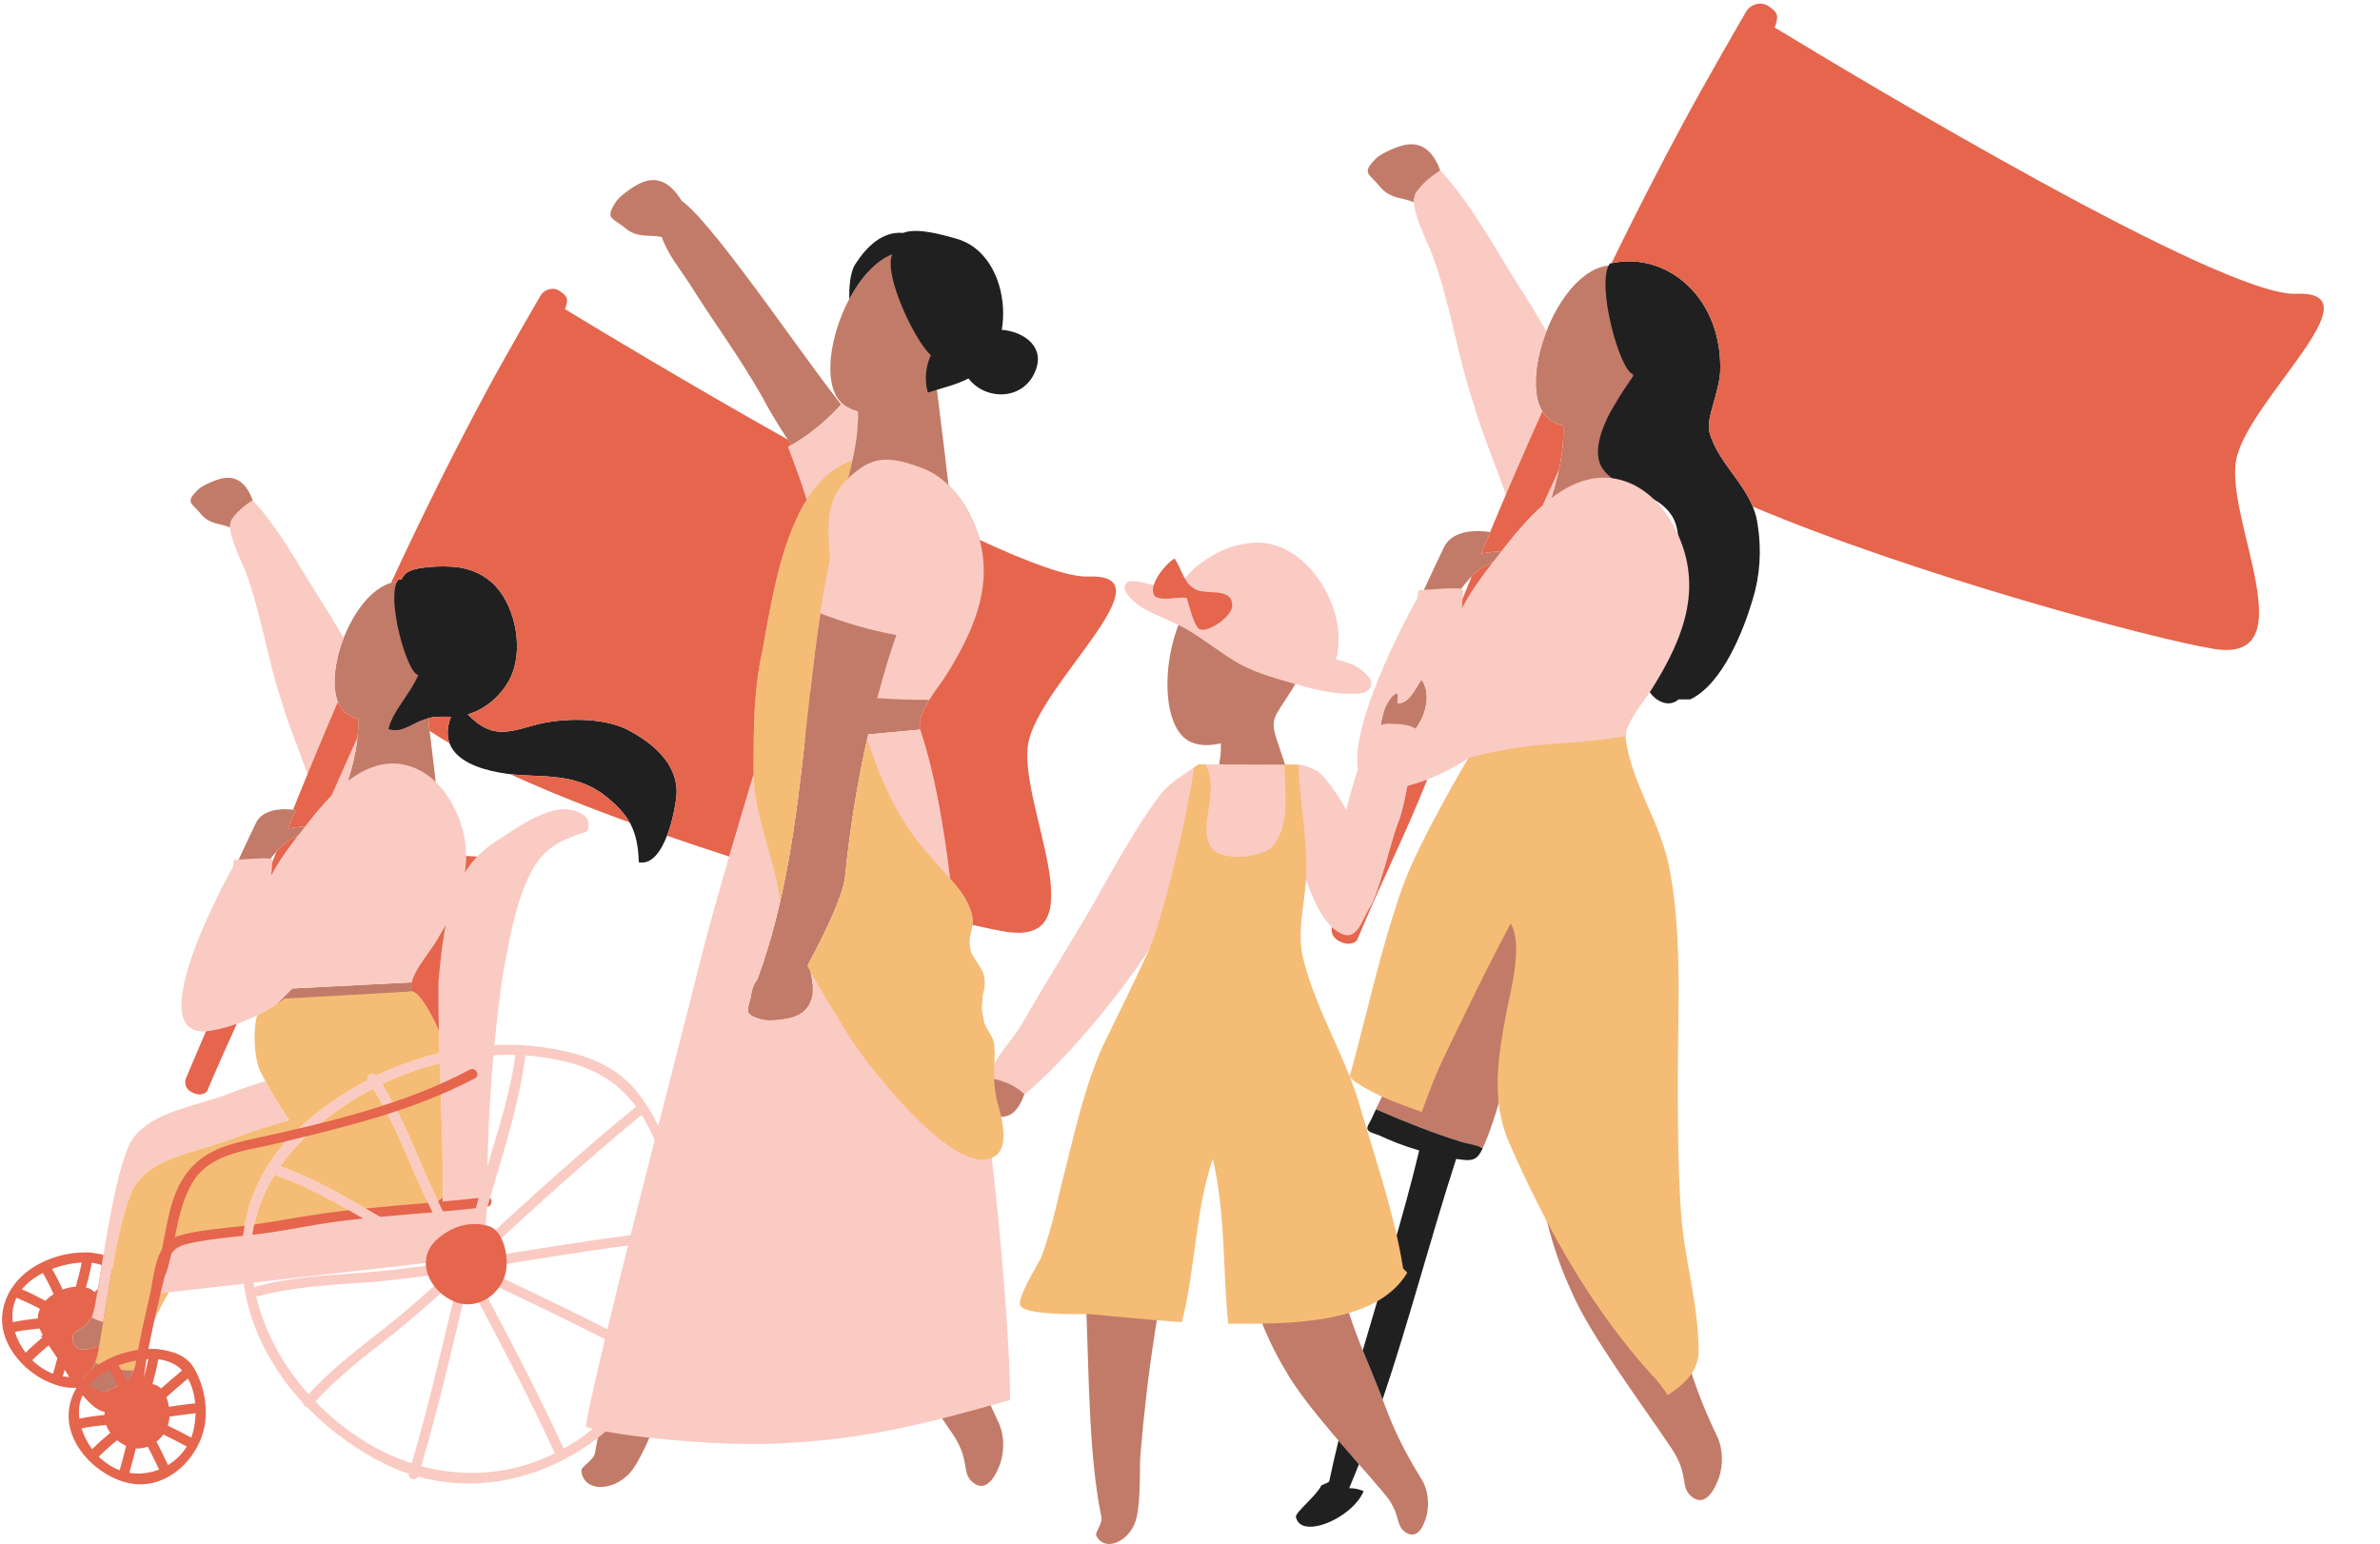 <?xml version="1.0" encoding="UTF-8"?><svg xmlns="http://www.w3.org/2000/svg" xmlns:xlink="http://www.w3.org/1999/xlink" height="299.3" preserveAspectRatio="xMidYMid meet" version="1.0" viewBox="-0.4 -0.7 461.3 299.3" width="461.3" zoomAndPan="magnify"><defs><clipPath id="a"><path d="M 208 200 L 237 200 L 237 298.59 L 208 298.59 Z M 208 200"/></clipPath></defs><g><g id="change1_1"><path d="M 27.641 249 C 24.777 247.613 22.059 245.816 19.371 244.258 C 18.891 247.211 18.453 249.938 18.051 252.133 C 17.16 257.816 13.434 256.398 13.672 258.934 C 13.906 261.473 16.32 261.215 18.723 260.125 C 18.758 260.109 18.801 260.09 18.836 260.074 C 18.789 260.344 18.738 260.629 18.695 260.883 C 17.805 266.566 15.184 265.148 15.418 267.684 C 15.656 270.223 18.07 269.965 20.469 268.875 C 22.871 267.785 24.887 267.168 25.535 264.91 C 26.414 262.324 27.301 260 28.285 257.75 C 27.156 257.203 26.055 256.586 24.965 255.953 C 25.82 253.453 26.684 251.188 27.641 249" fill="#c27b68"/></g><g id="change1_2"><path d="M 46.355 103.707 L 49.555 99.84 C 48.621 95.199 46.883 90.906 42.27 92.117 C 40.914 92.508 38.504 93.535 37.746 94.43 C 35.449 96.836 36.801 96.73 38.656 99.074 C 41.109 101.922 44.387 99.984 46.355 103.707" fill="#c27b68"/></g><g id="change1_3"><path d="M 80.98 128.715 C 83.449 122.715 83.605 115.637 78.957 112.281 C 68.73 109.238 59.727 133.758 67.188 137.902 C 67.785 138.266 68.398 138.508 69.012 138.648 C 69.191 144.043 67.582 149.43 65.691 154.559 C 65.691 154.559 84.301 156.344 84.582 156.344 C 84.863 156.344 81.309 128.449 81.309 128.449 L 80.98 128.715" fill="#c27b68"/></g><g id="change1_4"><path d="M 55.906 162.023 C 58.016 161.02 58.875 160.227 58.977 159.73 C 59.082 159.23 55.383 159.906 55.383 159.906 L 56.906 156.344 C 56.906 156.344 51.004 155.141 49.184 158.875 C 47.363 162.605 44.754 168.367 44.754 168.367 L 51.207 166.926 C 51.207 166.926 53.801 163.023 55.906 162.023" fill="#c27b68"/></g><g id="change1_5"><path d="M 56.258 190.91 L 53.191 193.941 L 79.352 191.492 C 79.227 190.934 79.262 190.336 79.41 189.715 L 56.258 190.91" fill="#c27b68"/></g><g id="change1_6"><path d="M 186.516 256.926 C 184.578 249.188 181.68 241.125 180.387 233.387 C 179.27 227.562 179.277 221.586 180.059 215.656 C 181.535 204.504 182.637 194.738 183.711 184.633 L 157.102 190.121 C 157.012 188.844 156.723 187.473 156.32 186.082 C 156.32 186.082 162.91 174.215 163.41 169.18 C 164.406 159.223 165.965 150.062 167.887 141.664 L 177.941 140.723 C 177.203 137.395 181.27 132.961 183.117 130.004 C 189.465 119.844 193.301 109.699 187.254 98.453 C 186.254 96.594 184.977 94.828 183.441 93.348 C 183.441 93.32 183.438 93.293 183.434 93.266 L 183.477 93.246 C 183.461 93.227 183.441 93.211 183.426 93.195 C 182.336 83.695 180.227 67.156 180.227 67.156 L 179.844 67.461 C 182.723 60.461 182.902 52.203 177.48 48.285 C 165.551 44.738 155.039 73.352 163.746 78.188 C 164.445 78.605 165.16 78.891 165.875 79.055 C 165.902 79.797 165.891 80.535 165.859 81.273 C 165.492 80.906 165.109 80.523 164.699 80.098 C 158.891 74.043 138.648 43.176 131.715 38.211 C 129.762 35.047 127.188 33.102 123.527 34.887 C 122.066 35.645 119.543 37.375 118.883 38.57 C 116.805 41.852 118.328 41.422 120.988 43.676 C 123.363 45.527 125.664 44.711 127.879 45.246 C 128.961 48.516 131.426 51.496 133.254 54.301 C 138.566 62.773 142.469 67.707 147.527 76.562 C 150.281 81.977 155.832 89.609 159.883 96.289 C 158.953 97.328 157.953 98.465 156.844 99.734 C 146.949 111.051 147.414 143.578 147.414 143.578 L 155.594 142.812 C 153.859 158.52 151.879 174.184 146.41 189.129 C 145.891 189.797 145.469 190.594 145.266 191.656 C 144.754 195.105 143.32 195.789 147.047 196.883 C 148.336 197.348 151.371 196.984 152.969 196.59 C 155.188 195.984 156.355 194.711 156.844 193.059 C 156.844 196.438 156.852 199.801 156.902 203.141 L 135.199 215.871 C 132.23 228.043 126.133 243.219 121.242 257.75 C 118.516 265.855 116.16 273.762 114.941 280.832 C 114.648 282.516 112.191 283.504 112.285 284.441 C 112.734 288.859 119.301 288.445 122.398 283.902 C 124.887 280.246 127.293 273.328 128.293 271.238 C 136.598 254.289 146.148 237.801 156.879 222.41 C 157.223 221.906 157.586 221.406 157.938 220.906 C 158.973 229.77 160.977 238.457 164.906 246.93 C 168.453 255.316 178.801 269.105 183.961 276.848 C 187.832 282.328 185.828 284.66 188.09 286.594 C 190.344 288.531 192.156 286.352 193.285 283.492 C 194.414 280.629 194.254 277.082 192.965 274.664 C 190.062 268.535 188.129 263.375 186.516 256.926" fill="#c27b68"/></g><g id="change1_7"><path d="M 276.16 41.031 L 279.895 36.516 C 278.805 31.105 276.777 26.094 271.395 27.508 C 269.812 27.961 267 29.16 266.113 30.203 C 263.434 33.012 265.016 32.891 267.18 35.625 C 270.039 38.949 273.863 36.688 276.16 41.031" fill="#c27b68"/></g><g id="change1_8"><path d="M 289.02 166.281 L 266.285 214.324 C 273.082 217.277 279.922 219.938 286.988 221.852 C 292.824 209.203 295.328 183.848 300.875 172.145 L 289.02 166.281" fill="#c27b68"/></g><g id="change1_9"><path d="M 332.266 277.41 C 329.363 271.285 327.43 266.125 325.816 259.676 C 323.883 251.938 320.98 243.875 319.691 236.137 C 318.57 230.312 318.578 224.336 319.363 218.402 C 320.836 207.254 321.938 197.484 323.012 187.383 L 296.148 192.922 C 296.148 212.594 295.824 231.621 304.211 249.68 C 307.758 258.062 318.105 271.855 323.266 279.598 C 327.133 285.078 325.133 287.41 327.391 289.344 C 329.648 291.277 331.461 289.102 332.59 286.238 C 333.719 283.379 333.555 279.832 332.266 277.41" fill="#c27b68"/></g><g id="change1_10"><path d="M 300.469 80.934 C 301.168 81.355 301.883 81.641 302.598 81.805 C 302.809 88.102 300.93 94.387 298.723 100.367 C 298.723 100.367 320.441 102.453 320.77 102.453 C 321.094 102.453 316.949 69.906 316.949 69.906 L 316.566 70.211 C 319.445 63.211 319.629 54.953 314.203 51.035 C 302.27 47.488 291.762 76.098 300.469 80.934" fill="#c27b68"/></g><g id="change1_11"><path d="M 274.289 116.484 L 281.82 114.801 C 281.82 114.801 284.852 110.25 287.309 109.082 C 289.766 107.914 290.77 106.988 290.891 106.406 C 291.008 105.82 286.691 106.609 286.691 106.609 L 288.473 102.453 C 288.473 102.453 281.582 101.051 279.461 105.406 C 277.34 109.762 274.289 116.484 274.289 116.484" fill="#c27b68"/></g><g id="change1_12"><path d="M 287.715 142.789 L 284.137 146.324 L 314.664 143.473 C 314.516 142.816 314.559 142.117 314.73 141.398 L 287.715 142.789" fill="#c27b68"/></g><g id="change1_13"><path d="M 193.77 206.27 C 190.383 208.445 186.512 212.801 191.594 215.219 C 197.883 218.121 198.852 208.688 199.82 204.574 C 198.125 204.816 196.676 205.785 194.98 206.027 L 193.77 206.27" fill="#c27b68"/></g><g id="change1_14"><path d="M 267.871 137.02 C 267.387 138.633 266.902 140.566 267.387 142.18 L 268.031 143.793 C 273.836 144.117 278.191 135.246 275.129 131.055 C 273.996 132.508 272.707 135.891 270.449 135.57 C 271.258 131.379 268.355 135.246 267.871 137.02" fill="#c27b68"/></g><g clip-path="url(#a)" id="change1_17"><path d="M 210.875 273.203 C 211.238 280.438 211.84 287.398 213.07 293.352 C 213.359 294.766 211.73 296.309 212.098 297.02 C 213.82 300.359 218.867 297.996 219.898 293.457 C 220.727 289.805 220.477 283.605 220.617 281.645 C 221.902 265.715 224.316 249.758 227.996 234.297 C 230.586 223.105 234.375 212.152 236.363 200.844 L 208.887 235.871 C 210.32 246.383 210.223 260.234 210.875 273.203" fill="#c27b68"/></g><g id="change1_15"><path d="M 267.926 271.469 C 265.582 265.129 262.398 258.609 260.598 252.211 C 259.121 247.41 258.574 242.379 258.691 237.312 C 258.906 227.789 258.934 219.465 258.906 210.859 L 236.797 217.996 C 238.609 234.559 240.09 250.609 248.812 265.043 C 252.57 271.773 262.555 282.434 267.609 288.477 C 271.371 292.734 269.902 294.883 271.98 296.301 C 274.059 297.723 275.387 295.723 276.07 293.211 C 276.758 290.695 276.297 287.723 274.988 285.805 C 271.98 280.914 269.875 276.75 267.926 271.469" fill="#c27b68"/></g><g id="change1_16"><path d="M 230.949 143.34 C 232.484 143.879 234.305 143.848 236.23 143.383 C 236.566 149.598 232.082 158.18 231.188 164.02 C 231.188 164.02 252.879 161.727 253.199 161.66 C 253.383 161.625 250.066 151.625 247.164 142.969 C 245.695 138.598 246.586 138.418 249.41 133.926 C 249.859 133.277 250.266 132.609 250.613 131.934 C 250.625 131.914 250.637 131.895 250.648 131.875 L 250.645 131.879 C 251.195 130.797 251.613 129.688 251.855 128.582 C 254.586 115.98 244.422 114 238.441 111.297 C 226.043 110.203 221.453 140.336 230.949 143.34" fill="#c27b68"/></g><g id="change2_1"><path d="M 121.043 140.645 C 116.09 138.27 108.367 138.457 103.219 139.844 C 97.727 141.41 94.758 142.387 90.273 137.781 C 93.672 136.781 96.602 134.23 98.289 131.16 C 101.23 125.812 99.672 117.215 95.645 112.91 C 93.551 110.672 90.715 109.453 87.688 109.18 C 85.648 108.992 79.637 108.98 78.117 110.59 C 77.805 110.918 77.578 111.254 77.43 111.59 C 77.008 111.645 76.742 111.727 76.742 111.727 C 74.324 115.109 78.555 130.098 80.684 130.121 C 79.191 133.738 75.664 137.18 74.902 140.617 C 77.277 141.41 79.059 139.828 81.039 139.035 C 83.359 138.07 84.738 138.234 87.012 138.242 C 83.547 147.25 94.926 149.457 102.426 149.641 C 107.574 149.836 112.129 150.082 116.484 153.25 C 121.637 157.211 123.219 160.305 123.418 166.445 C 128.367 167.434 130.547 156.309 130.742 153.141 C 130.941 147.199 125.992 143.219 121.043 140.645" fill="#212021"/></g><g id="change2_2"><path d="M 176.223 48.043 C 176.297 48.051 176.367 48.051 176.441 48.062 C 176.449 48.07 176.461 48.078 176.469 48.086 C 176.383 48.066 176.305 48.055 176.223 48.043 Z M 193.77 63.234 C 194.012 61.82 194.09 60.344 194 58.871 C 193.637 52.98 190.629 47.137 184.934 45.555 C 182.344 44.836 177.391 43.363 174.645 44.449 C 170.691 44.105 167.629 47.016 165.402 50.461 C 164.246 52.246 164.195 55.438 164.203 57.273 C 164.203 57.273 164.203 57.277 164.203 57.277 C 166.383 53.172 169.367 49.793 172.691 48.535 C 172.594 48.578 172.535 48.609 172.535 48.609 C 170.797 52.461 176.812 65.219 180.012 68.16 C 178.91 70.617 178.816 73.062 179.43 75.398 C 182.148 74.523 184.922 73.906 187.32 72.66 C 190.672 77.09 198.414 77.02 200.48 70.664 C 201.938 66.16 197.66 63.527 193.77 63.234" fill="#212021"/></g><g id="change2_3"><path d="M 340.262 100.895 C 339.297 93.801 332.684 89.613 330.91 83.004 C 330.266 80.422 332.676 75.801 333.012 71.457 C 333.012 71.453 333.016 71.453 333.016 71.453 C 333.527 57.211 322.988 48.215 312.34 50.242 C 311.898 50.305 311.621 50.387 311.621 50.387 C 308.832 54.293 313.629 71.434 316.137 71.832 C 316.125 71.98 316.113 72.129 316.102 72.273 C 314.922 73.973 313.707 75.75 312.691 77.527 C 310.598 80.914 307.695 87.039 310.434 90.426 C 313.66 94.617 320.109 94.457 323.332 98.809 C 325.59 101.711 324.945 106.871 324.621 110.258 C 323.977 115.578 323.492 120.414 320.914 125.09 C 319.785 127.184 318.012 129.582 318.82 132.32 C 319.465 134.578 322.688 136.879 324.945 134.879 L 327.203 134.879 C 333.492 131.879 337.523 121.52 339.297 115.555 C 340.746 110.879 341.066 105.891 340.262 100.895" fill="#212021"/></g><g id="change2_4"><path d="M 262.996 283.129 C 261.723 281.672 260.379 280.129 259.031 278.555 C 258.398 281.164 257.793 283.801 257.23 286.48 C 257.008 286.703 256.402 286.926 255.703 287.227 C 255.316 288.145 254.094 289.422 252.957 290.59 C 251.77 291.812 250.688 292.91 250.781 293.348 C 251.516 296.828 257.617 295.062 261.352 291.73 C 261.355 291.73 261.355 291.73 261.355 291.73 C 262.281 290.902 263.066 289.98 263.582 289.016 C 263.691 288.812 263.797 288.594 263.906 288.375 C 263.086 287.945 262.094 287.77 261.102 287.77 C 261.754 286.23 262.383 284.684 262.996 283.129" fill="#212021"/></g><g id="change2_5"><path d="M 278.812 219.297 C 276.082 218.34 273.387 217.297 270.715 216.199 C 270.34 216.047 266.289 214.32 266.285 214.324 C 265.945 215.016 265.648 215.727 265.316 216.422 C 265.125 216.816 264.465 217.723 264.645 218.191 C 264.902 218.844 266.25 219.086 266.824 219.34 C 268.012 219.875 269.195 220.406 270.41 220.875 C 271.812 221.414 273.234 221.891 274.676 222.316 C 271.508 235.559 267.477 248.129 263.734 261.059 C 265.023 264.246 266.387 267.426 267.578 270.566 C 272.762 255.227 276.812 239.48 281.84 223.945 C 281.867 223.949 281.895 223.953 281.922 223.957 C 282.68 224.062 283.453 224.191 284.223 224.172 C 285.824 224.129 286.344 223.195 286.984 221.891 C 285.789 221.219 284.223 221.07 282.914 220.66 C 281.539 220.23 280.172 219.773 278.812 219.297" fill="#212021"/></g><g id="change3_1"><path d="M 55.645 216.434 C 53.695 213.555 51.984 210.555 51.055 208.852 C 48.586 209.621 46.145 210.453 43.746 211.383 C 36.816 214.043 26.727 215.012 24.164 222.363 C 21.344 229.633 19.496 244.293 18.047 252.133 C 17.895 253.152 17.676 253.984 17.426 254.703 C 18.105 255.074 18.836 255.363 19.594 255.582 C 20.027 252.941 20.496 250.031 21.004 247.094 C 21.004 247.094 20.996 247.094 20.996 247.102 C 21.094 246.602 21.184 246.094 21.277 245.574 C 22.266 240.094 23.414 234.703 24.805 231.113 C 27.363 223.762 37.457 222.793 44.387 220.133 C 48.055 218.723 51.816 217.523 55.645 216.434" fill="#facbc3"/></g><g id="change3_2"><path d="M 112.895 277.512 C 111.578 278.484 110.219 279.332 108.84 280.105 C 103.688 268.75 97.785 257.816 91.988 246.785 C 100.316 250.777 108.652 254.688 116.859 258.887 C 115.109 266.199 113.766 272.133 113.164 275.473 L 113.312 275.953 C 113.688 276.055 114.094 276.152 114.508 276.25 C 113.98 276.68 113.449 277.102 112.895 277.512 Z M 81.242 283.496 C 84.734 271.684 87.457 259.707 90.305 247.738 C 96.078 258.758 101.984 269.672 107.137 281.012 C 98.941 285.078 89.891 285.84 81.242 283.496 Z M 79.398 282.922 C 76.445 281.965 73.551 280.668 70.77 278.992 C 67.125 276.805 63.727 274.082 60.719 270.969 C 64.801 266.484 69.578 262.746 74.352 259.02 C 79.281 255.176 83.91 251.035 88.527 246.836 C 85.641 258.914 82.918 271.004 79.398 282.922 Z M 49.23 250.48 C 49.398 250.547 49.586 250.578 49.809 250.52 C 56.488 248.746 63.383 248.387 70.25 247.91 C 75.742 247.527 81.18 246.77 86.617 245.973 C 82.461 249.762 78.277 253.504 73.844 256.98 C 68.812 260.93 63.723 264.816 59.402 269.547 C 54.527 264.086 50.871 257.543 49.23 250.48 Z M 48.73 247.93 L 85.613 243.727 C 85.855 243.844 86.094 243.961 86.336 244.074 C 80.602 244.906 74.863 245.656 69.074 246.059 C 62.426 246.52 55.762 246.938 49.293 248.652 C 49.117 248.699 48.984 248.785 48.879 248.891 C 48.82 248.57 48.785 248.25 48.73 247.93 Z M 52.91 226.895 C 53.016 227.031 53.152 227.152 53.355 227.227 C 58.766 229.109 63.754 231.898 68.695 234.762 C 62.23 235.645 54.918 236.617 48.742 237.383 C 49.449 233.594 50.898 230.094 52.91 226.895 Z M 64.449 214.941 C 66.832 213.215 69.332 211.68 71.918 210.324 C 75.039 215.285 77.344 220.68 79.641 226.062 C 80.613 228.344 81.656 230.586 82.723 232.812 C 80.293 233.156 76.383 233.703 71.816 234.332 C 71.781 234.312 71.742 234.293 71.707 234.273 C 65.953 230.938 60.215 227.578 53.914 225.375 C 56.711 221.395 60.363 217.906 64.449 214.941 Z M 84.84 205.418 C 85.141 214.695 85.578 223.906 85.375 232.438 C 85.375 232.438 85.137 232.469 84.703 232.531 C 83.676 230.406 82.676 228.266 81.738 226.09 C 79.301 220.41 76.934 214.691 73.648 209.445 C 77.238 207.715 80.988 206.371 84.84 205.418 Z M 99.523 203.793 C 98.645 210.207 96.734 216.457 94.887 222.645 C 94.602 223.59 94.336 224.535 94.062 225.48 C 94.227 218.363 94.602 211.074 95.234 203.859 C 96.66 203.789 98.09 203.75 99.523 203.793 Z M 102.523 203.961 C 109.934 204.766 116.82 206.543 121.82 212.465 C 122.191 212.902 122.547 213.355 122.887 213.816 C 112.75 222.07 103.133 230.844 93.512 239.664 L 93.953 234.02 C 93.953 233.887 93.957 233.754 93.957 233.621 C 96.805 223.793 100.098 213.953 101.449 203.891 C 101.809 203.918 102.164 203.93 102.523 203.961 Z M 123.969 215.418 C 124.941 216.957 125.77 218.602 126.48 220.309 C 124.938 226.367 123.348 232.645 121.82 238.73 C 112.039 239.973 102.324 241.668 92.574 243.148 C 92.664 243.066 92.75 242.984 92.84 242.902 L 93.262 242.855 L 93.293 242.492 C 103.363 233.277 113.383 224.059 123.969 215.418 Z M 117.324 256.957 C 109.238 252.828 101.031 248.973 92.832 245.051 C 102.332 243.617 111.797 241.961 121.32 240.73 C 119.887 246.461 118.523 251.984 117.324 256.957 Z M 177.941 140.723 L 167.887 141.664 C 165.965 150.066 164.406 159.223 163.41 169.18 C 162.91 174.215 156.32 186.082 156.32 186.082 C 157.68 190.789 157.809 195.273 152.969 196.59 C 151.371 196.984 148.336 197.348 147.047 196.883 C 143.32 195.789 144.754 195.105 145.266 191.656 C 145.469 190.594 145.891 189.801 146.41 189.129 C 151.879 174.188 153.859 158.52 155.594 142.812 L 147.414 143.578 C 147.414 143.578 138.59 172.438 135.574 184.637 C 134.238 190.047 130.906 202.949 127.195 217.508 C 126.078 215.246 124.758 213.09 123.191 211.094 C 118.141 204.668 110.25 202.867 102.523 202.023 C 100.156 201.816 97.785 201.781 95.422 201.891 C 95.875 197.109 96.43 192.371 97.125 187.766 C 98.484 180.965 100.301 168.723 105.742 164.188 C 107.598 162.535 110.301 161.449 113.164 160.543 C 113.82 160.336 113.734 158.648 113.523 158.203 C 113.375 157.895 113.133 157.629 112.848 157.398 C 112.5 157.121 112.094 156.898 111.723 156.734 C 110.598 156.234 109.441 156.086 108.277 156.152 C 103.621 156.914 99.664 159.781 95.355 162.656 C 92.871 164.262 91.035 166.273 89.629 168.547 C 90.336 164.266 89.809 159.879 87.332 155.27 C 85.621 152.09 82.973 149.242 79.523 147.98 C 74.91 146.289 70.664 147.914 67.023 150.691 C 68.27 146.754 69.145 142.703 69.012 138.648 C 68.395 138.508 67.785 138.262 67.184 137.902 C 63.57 135.895 63.828 129.105 66.211 122.98 C 64.699 120.391 63.156 117.824 61.543 115.316 C 57.676 109.238 53.531 101.5 48.555 96.25 C 46.898 97.355 45.516 98.461 44.41 100.117 L 44.133 101.223 C 44.41 104.262 46.07 107.305 47.176 110.066 C 50.215 118.078 51.32 126.648 54.082 134.938 C 55.914 141.484 59.758 149.578 61.332 156.289 C 60.824 156.895 60.336 157.496 59.875 158.086 C 57.488 161.129 54.836 164.348 52.895 167.699 C 52.629 168.164 52.387 168.609 52.156 169.031 C 52.266 167.836 52.332 166.82 52.363 166.148 L 52.184 165.738 C 49.887 165.527 47.359 165.902 44.949 165.984 L 44.785 167.281 C 41.488 173.137 26.316 202.422 41.207 198.938 C 45.543 198.07 49.59 196.32 53.199 193.93 L 53.191 193.938 L 56.258 190.91 L 79.41 189.715 C 79.406 189.73 79.406 189.742 79.402 189.754 C 79.988 187.223 82.508 184.352 83.785 182.305 C 84.59 181.02 85.336 179.734 86.023 178.445 C 85.32 182.016 84.969 185.754 84.598 189.398 C 84.539 194.023 84.637 198.723 84.781 203.414 C 80.57 204.426 76.465 205.898 72.559 207.785 C 71.879 206.953 70.492 207.711 70.875 208.641 C 65.691 211.348 60.879 214.777 56.688 218.828 C 51.262 224.07 47.996 230.629 46.891 237.613 C 41.379 238.281 37.031 238.738 35.461 238.738 C 29.637 238.738 29.703 250.098 29.703 250.098 L 46.844 248.145 C 47.129 250.133 47.559 252.117 48.172 254.082 C 50.176 260.484 53.754 266.297 58.316 271.234 C 58.375 271.699 58.766 272.094 59.199 272.145 C 63.59 276.672 68.801 280.426 74.363 283.16 C 75.824 283.875 77.312 284.477 78.816 284.98 C 78.621 286.031 80.156 286.465 80.613 285.523 C 89.996 288.141 99.941 286.828 108.664 282.348 C 108.727 282.32 108.781 282.293 108.84 282.254 C 110.082 281.605 111.305 280.914 112.488 280.141 C 114.094 279.098 115.594 277.973 116.992 276.773 C 126.254 278.516 141.195 279.461 148.785 279.18 C 166.52 278.531 178.289 275.516 195.379 270.68 C 195.379 253.586 190.691 206.363 186.934 192.809 C 184.613 184.438 184.062 158.945 177.941 140.723" fill="#facbc3"/></g><g id="change3_3"><path d="M 158.949 115.875 C 158.945 115.898 158.941 115.922 158.938 115.945 C 158.941 115.922 158.945 115.898 158.949 115.875 Z M 147.855 131.77 C 150.785 132.344 153.719 132.84 156.648 133.266 C 157.215 128.223 157.836 123.191 158.594 118.191 C 163.25 119.988 168.262 121.488 173.352 122.387 C 172.977 123.414 172.602 124.496 172.227 125.672 C 171.316 128.539 170.449 131.531 169.621 134.633 C 172.988 134.852 176.355 134.977 179.723 134.969 C 180.852 133.164 182.234 131.414 183.117 130.004 C 189.465 119.844 193.301 109.699 187.254 98.453 C 185.262 94.742 182.168 91.422 178.145 89.949 C 171.426 87.488 168.496 87.766 163.844 92.148 C 165.137 87.855 166.023 83.457 165.875 79.055 C 165.16 78.891 164.445 78.605 163.746 78.188 C 163.391 77.988 163.074 77.738 162.785 77.465 C 159.824 80.789 156.395 83.672 152.344 85.898 C 154.117 90.598 155.91 95.367 156.914 99.656 C 156.891 99.684 156.871 99.707 156.844 99.734 C 150.836 106.605 148.648 121.289 147.855 131.77" fill="#facbc3"/></g><g id="change3_4"><path d="M 273.977 140.555 C 272.984 139.812 270.832 139.605 269.613 139.617 C 268.52 139.52 267.809 139.594 267.238 139.863 C 267.348 138.891 267.605 137.906 267.875 137.023 C 268.355 135.242 271.254 131.371 270.453 135.574 C 271.855 135.773 272.883 134.535 273.734 133.223 C 273.68 133.359 273.633 133.488 273.578 133.629 L 273.82 133.086 C 274.297 132.332 274.723 131.57 275.125 131.055 C 276.949 133.539 276.141 137.672 273.977 140.555 Z M 323.977 101.203 C 321.984 97.492 318.887 94.172 314.863 92.691 C 309.484 90.723 304.523 92.621 300.273 95.863 C 301.727 91.262 302.754 86.543 302.594 81.805 C 301.887 81.645 301.164 81.352 300.465 80.934 C 296.246 78.594 296.547 70.664 299.336 63.512 C 297.574 60.492 295.766 57.504 293.887 54.582 C 289.363 47.484 284.535 38.453 278.727 32.324 C 276.797 33.613 275.184 34.902 273.895 36.844 L 273.566 38.133 C 273.895 41.684 275.824 45.223 277.113 48.453 C 280.664 57.805 281.953 67.805 285.176 77.473 C 287.316 85.113 291.805 94.562 293.637 102.395 C 293.035 103.102 292.477 103.805 291.934 104.484 C 289.156 108.043 286.055 111.793 283.797 115.703 C 283.484 116.254 283.195 116.773 282.934 117.262 C 283.055 115.871 283.137 114.684 283.176 113.895 L 282.953 113.414 C 280.285 113.172 277.336 113.613 274.516 113.703 L 274.324 115.215 C 271.508 120.219 261.297 139.836 262.812 148.422 C 261.961 150.941 261.102 153.809 260.562 156.305 C 258.68 152.863 255.848 149.191 254.863 148.727 C 253.508 148.109 252.297 147.465 251.234 147.52 L 231.93 147.457 C 229.254 149.332 226.355 150.945 224.48 153.355 C 218.055 161.922 213.188 172.09 207.566 181.195 C 204.352 186.551 200.871 192.172 197.656 197.797 C 196.051 200.742 191.766 204.758 191.5 208.238 C 193.91 208.773 196.32 209.578 198.195 211.449 C 202.32 208.051 207.645 202.465 212.707 196.324 C 217.656 190.32 222.355 183.789 225.438 178.258 L 227.316 174.57 C 226.793 175.73 226.156 176.969 225.438 178.258 L 218.164 192.543 C 228.285 186.645 240.285 184.977 251.727 182.047 C 251.473 178.012 252.426 173.953 252.723 169.785 C 254.402 174.57 256.504 178.734 259.312 180.129 C 262.727 181.977 263.559 177.484 265.156 175.121 C 266.836 172.406 269.223 162.57 270.32 159.496 C 271.328 157.07 271.898 154.305 272.398 151.633 C 276.609 150.508 280.555 148.688 284.137 146.324 L 314.664 143.473 C 313.926 140.145 317.996 135.703 319.836 132.754 C 326.184 122.594 330.023 112.441 323.977 101.203" fill="#facbc3"/></g><g id="change3_5"><path d="M 220.77 116.957 C 223.852 118.809 227.375 119.863 230.457 121.801 C 233.625 123.738 236.531 126.117 239.789 127.965 C 243.312 129.902 247.363 130.961 251.148 132.016 C 254.406 132.984 257.84 133.777 261.277 133.777 C 262.422 133.777 264.27 133.863 265.062 132.809 C 266.117 131.398 264.445 129.902 263.391 129.109 C 261.992 127.992 260.137 127.539 258.352 127.051 C 259.098 126.859 259.078 122.938 259.043 122.297 C 258.949 120.574 258.57 118.848 258.031 117.211 C 255.812 110.484 249.559 103.605 241.848 104.566 C 237.531 105.109 234.531 106.664 231.188 109.359 C 230.402 110.059 228.254 112.426 227.281 113.973 C 225.508 113.293 223.66 112.805 222.18 112.469 C 221.301 112.289 218.746 111.496 217.953 112.289 C 216.453 113.699 219.801 116.344 220.77 116.957" fill="#facbc3"/></g><g id="change4_1"><path d="M 73.648 209.445 C 76.934 214.691 79.301 220.41 81.738 226.09 C 82.609 228.109 83.535 230.102 84.484 232.078 C 84.789 231.867 85.09 231.641 85.383 231.398 C 85.531 223.156 85.129 214.32 84.844 205.414 C 80.992 206.371 77.238 207.715 73.648 209.445" fill="#f5bc76"/></g><g id="change4_2"><path d="M 71.918 210.324 C 69.332 211.68 66.832 213.215 64.449 214.941 C 60.363 217.906 56.711 221.395 53.914 225.375 C 60.215 227.578 65.957 230.938 71.707 234.273 C 71.742 234.293 71.781 234.312 71.816 234.332 C 76.383 233.703 80.293 233.156 82.723 232.812 C 81.656 230.586 80.613 228.344 79.641 226.062 C 77.344 220.68 75.039 215.285 71.918 210.324" fill="#f5bc76"/></g><g id="change4_3"><path d="M 52.91 226.895 C 50.898 230.094 49.449 233.594 48.742 237.383 C 54.918 236.621 62.227 235.645 68.695 234.762 C 63.754 231.898 58.766 229.109 53.355 227.227 C 53.152 227.152 53.016 227.031 52.91 226.895" fill="#f5bc76"/></g><g id="change4_4"><path d="M 70.875 208.645 C 70.496 207.715 71.875 206.953 72.555 207.781 C 76.465 205.895 80.574 204.422 84.777 203.414 C 84.734 201.984 84.695 200.543 84.664 199.113 C 84.387 198.465 84.094 197.812 83.785 197.172 C 83.266 196.121 80.863 191.402 79.355 191.492 C 79.355 191.492 79.355 191.492 79.344 191.492 C 78.863 191.523 62.195 192.453 54.727 192.871 C 53.055 194.102 51.285 195.191 49.426 196.102 C 48.516 199.691 48.957 205.234 50.305 207.465 C 50.305 207.465 52.707 212.094 55.645 216.434 C 51.816 217.523 48.055 218.723 44.387 220.133 C 37.457 222.793 27.363 223.762 24.805 231.113 C 23.418 234.699 22.262 240.09 21.277 245.57 C 21.184 246.09 21.094 246.602 20.996 247.102 C 21 247.098 21.004 247.094 21.008 247.09 C 20.113 252.211 19.359 257.27 18.695 260.883 C 18.535 261.902 18.324 262.734 18.074 263.453 C 20.277 264.652 23.074 265.004 25.465 264.941 C 25.484 264.953 25.504 264.941 25.527 264.941 C 25.527 264.934 25.535 264.922 25.535 264.902 C 27.406 259.402 29.285 255.074 32.145 250.145 C 32.215 250.023 32.266 249.914 32.336 249.793 L 29.707 250.094 C 29.707 250.094 29.637 238.734 35.465 238.734 C 37.035 238.734 41.375 238.281 46.887 237.613 C 47.996 230.621 51.266 224.074 56.684 218.824 C 60.887 214.773 65.695 211.344 70.875 208.645" fill="#f5bc76"/></g><g id="change4_5"><path d="M 158.555 118.184 C 158.676 117.434 158.816 116.691 158.934 115.941 C 158.945 115.922 158.945 115.895 158.945 115.871 C 159.406 113.133 159.895 110.395 160.453 107.664 C 160.055 101.762 159.344 96.363 164.016 91.973 L 164.824 88.555 C 163.996 88.824 163.375 89.113 162.613 89.523 C 151.773 95.453 149.387 115.043 147.273 125.895 C 145.656 133.312 145.656 141.055 145.656 148.793 C 145.656 156.852 149.203 164.273 150.496 172.004 C 150.594 172.602 150.727 173.215 150.863 173.812 C 155.016 155.594 155.785 136.672 158.594 118.191 C 158.586 118.184 158.574 118.184 158.555 118.184" fill="#f5bc76"/></g><g id="change4_6"><path d="M 192.305 201.824 C 192.184 200.215 190.797 199.023 190.355 197.441 C 189.836 194.895 189.816 194.574 190.035 193.262 C 189.914 191.652 190.836 190.941 190.316 188.395 C 189.844 186.484 187.766 184.703 187.645 183.094 C 187.055 179.582 189.273 179.094 187.324 174.715 C 185.773 171.273 182.656 168.602 180.164 165.562 C 173.945 158.902 170.426 150.953 167.684 142.531 C 165.855 150.691 164.375 159.574 163.414 169.184 C 162.906 174.215 156.324 186.082 156.324 186.082 C 156.324 186.082 156.227 186.223 156.035 186.453 C 158.504 191.043 161.336 195.453 163.715 199.414 C 166.945 204.902 183.516 226.422 191.406 223.883 C 195.824 222.574 193.703 215.941 192.797 212.453 C 191.805 208.004 192.625 206.004 192.305 201.824" fill="#f5bc76"/></g><g id="change4_7"><path d="M 325.426 234.465 C 324.809 225.52 324.809 216.879 324.809 207.934 C 324.809 194.664 325.734 179.547 322.957 166.59 C 320.941 157.766 315.688 150.832 314.621 141.992 C 309.578 142.859 307.367 142.957 299.434 143.578 C 291.5 144.203 284.98 145.93 284.137 146.328 C 284.137 146.328 274.535 162.555 271.473 171.164 C 267.223 183.121 264.609 195.578 261.207 207.973 C 261.531 208.363 261.914 208.738 262.387 209.09 C 266.32 211.711 270.84 213.297 275.18 214.848 C 276.605 210.816 278.152 206.836 280.07 202.996 C 284.082 194.664 288.094 186.336 292.414 178.312 C 292.941 179.215 293.242 180.336 293.375 181.602 C 293.785 185.457 292.641 190.684 291.609 195.301 C 290.035 203.809 288.488 212.375 292.055 220.699 C 299.148 236.82 307.531 252.301 319.785 265.844 C 320.91 266.969 321.938 268.285 322.816 269.73 C 326.355 267.531 328.969 264.691 328.82 261 C 328.82 252.051 326.043 243.414 325.426 234.465" fill="#f5bc76"/></g><g id="change4_8"><path d="M 263.527 214.93 C 260.848 204.758 254.961 195.922 252.281 185.477 C 250.676 179.586 252.816 173.695 252.816 167.539 C 252.816 160.309 251.508 154.75 251.242 147.52 L 248.539 147.512 C 248.703 153.5 249.617 159.469 246.266 163.301 C 244.977 165.234 237.238 166.523 234.656 163.945 C 231.258 159.98 236.316 153.027 233.227 147.461 L 231.934 147.457 C 231.637 147.664 231.34 147.867 231.039 148.066 C 229.352 159.969 224.383 178.836 222.371 183.301 C 220.363 187.766 214.262 200.203 214.262 200.203 C 209.977 208.504 207.566 220.285 205.156 229.656 C 204.086 234.211 203.016 238.762 201.406 243.047 C 200.605 244.652 196.59 251.078 197.391 252.418 C 198.465 254.289 208.906 254.023 210.781 254.023 C 216.68 254.559 222.691 255.207 228.672 255.586 C 231.34 245.125 231.211 234.27 234.66 223.922 C 237.152 234.395 236.57 245.25 237.664 255.898 C 248.121 255.898 266.227 256.398 272.363 245.988 L 271.559 245.188 C 269.953 235.012 266.473 224.84 263.527 214.93" fill="#f5bc76"/></g><g id="change5_1"><path d="M 36.844 211.059 C 38.777 212.031 39.715 210.871 39.715 210.871 C 42.137 205.172 43.926 201.219 45.504 197.75 C 44.113 198.25 42.676 198.641 41.207 198.941 C 40.594 199.078 40.035 199.172 39.516 199.211 C 38.484 201.641 37.246 204.531 35.645 208.301 C 35.645 208.301 34.906 210.102 36.844 211.059" fill="#e5654d"/></g><g id="change5_2"><path d="M 57.414 161.219 C 57.004 161.469 56.516 161.738 55.906 162.02 C 55.004 162.449 54.027 163.41 53.195 164.359 L 53.184 164.371 C 52.895 165.07 52.625 165.781 52.355 166.488 L 52.344 166.5 C 52.316 167.148 52.246 168.031 52.156 169.039 C 52.387 168.609 52.625 168.172 52.895 167.699 C 54.184 165.469 55.785 163.309 57.414 161.219" fill="#e5654d"/></g><g id="change5_3"><path d="M 58.715 159.559 C 59.105 159.07 59.496 158.57 59.875 158.078 C 61.047 156.59 62.387 155 63.855 153.512 L 63.863 153.5 C 65.465 149.84 67.145 146.078 68.863 142.281 C 68.996 141.07 69.047 139.859 69.004 138.648 C 68.395 138.512 67.785 138.262 67.184 137.898 C 66.887 137.73 66.613 137.531 66.363 137.309 C 66.316 137.262 66.254 137.211 66.215 137.16 C 66.164 137.109 66.125 137.07 66.086 137.02 C 65.945 136.871 65.816 136.711 65.695 136.539 C 65.457 136.18 65.254 135.801 65.086 135.379 C 62.164 142.16 59.266 149.129 56.395 156.262 C 56.715 156.301 56.906 156.34 56.906 156.34 L 55.387 159.91 C 55.387 159.91 57.875 159.449 58.715 159.559" fill="#e5654d"/></g><g id="change5_4"><path d="M 82.574 138.52 C 82.676 139.32 82.777 140.148 82.887 140.98 C 84.066 141.781 85.355 142.57 86.734 143.371 C 86.207 141.969 86.227 140.281 87.016 138.238 C 85.285 138.238 84.066 138.141 82.574 138.52" fill="#e5654d"/></g><g id="change5_5"><path d="M 116.484 153.25 C 112.137 150.078 107.574 149.84 102.426 149.641 C 101.184 149.609 99.836 149.52 98.465 149.359 C 105.406 152.551 113.344 155.719 121.645 158.738 C 120.586 156.82 118.934 155.141 116.484 153.25" fill="#e5654d"/></g><g id="change5_6"><path d="M 152.953 85.531 C 152.734 85.191 152.504 84.852 152.297 84.512 C 133.676 74.07 116.227 63.559 109.094 59.219 C 109.176 59.039 109.227 58.93 109.246 58.879 C 109.734 57.27 109.645 56.77 108.113 55.73 C 106.586 54.691 104.914 55.672 104.434 56.48 C 103.953 57.289 97.707 68.059 94.094 74.77 C 87.934 86.199 81.656 98.781 75.387 112.301 C 75.766 112.191 76.156 112.109 76.547 112.07 C 76.605 111.949 76.676 111.828 76.746 111.719 C 76.746 111.719 77.004 111.641 77.434 111.59 C 77.574 111.25 77.805 110.922 78.113 110.59 C 79.637 108.98 85.645 108.988 87.684 109.18 C 90.715 109.449 93.555 110.672 95.645 112.91 C 99.676 117.211 101.234 125.809 98.285 131.16 C 96.605 134.23 93.676 136.781 90.277 137.781 C 94.754 142.391 97.727 141.41 103.215 139.84 C 108.363 138.461 116.094 138.27 121.047 140.641 C 125.996 143.219 130.945 147.199 130.746 153.141 C 130.645 154.719 130.055 158.262 128.875 161.301 C 132.875 162.691 136.914 164.039 140.926 165.328 C 142.676 159.328 144.434 153.461 145.676 149.328 C 145.664 149.148 145.656 148.969 145.656 148.789 C 145.656 141.051 145.656 133.309 147.273 125.898 C 148.855 117.75 150.605 104.672 155.965 96.148 C 154.953 92.84 153.645 89.352 152.344 85.898 C 152.555 85.781 152.746 85.648 152.953 85.531" fill="#e5654d"/></g><g id="change5_7"><path d="M 210.523 111.059 C 206.746 111.219 199.047 108.391 189.477 103.949 C 191.953 113.051 188.414 121.52 183.113 130 C 182.906 130.34 182.664 130.691 182.414 131.059 C 182.387 131.102 182.363 131.129 182.336 131.172 C 182.145 131.449 181.945 131.73 181.734 132.02 C 181.066 132.949 180.355 133.949 179.727 134.969 C 178.484 136.941 177.555 138.98 177.945 140.719 C 180.914 149.57 182.574 160.121 183.754 169.609 C 185.176 171.199 186.484 172.84 187.324 174.711 C 188.113 176.488 188.227 177.629 188.094 178.59 C 190.766 179.191 192.934 179.641 194.496 179.891 C 212.746 182.871 196.773 154.84 198.914 143.32 C 201.055 131.801 226.805 110.391 210.523 111.059" fill="#e5654d"/></g><g id="change5_8"><path d="M 89.934 165.199 C 89.93 166.309 89.836 167.41 89.656 168.504 C 90.355 167.383 91.156 166.328 92.094 165.355 L 89.934 165.199" fill="#e5654d"/></g><g id="change5_9"><path d="M 79.375 189.91 C 79.344 190.039 79.324 190.172 79.305 190.301 C 79.305 190.359 79.297 190.41 79.297 190.469 C 79.285 190.59 79.277 190.719 79.285 190.84 L 79.285 190.988 C 79.297 191.16 79.316 191.328 79.344 191.488 L 79.355 191.488 C 80.863 191.41 83.266 196.129 83.785 197.18 C 84.098 197.816 84.391 198.465 84.668 199.113 C 84.598 195.859 84.559 192.609 84.598 189.398 C 84.969 185.766 85.316 182.035 86.02 178.48 C 85.332 179.758 84.586 181.035 83.785 182.309 C 82.504 184.352 79.984 187.23 79.395 189.762 C 79.387 189.809 79.387 189.859 79.375 189.91" fill="#e5654d"/></g><g id="change5_10"><path d="M 30.285 262.77 C 32.277 263.07 33.785 263.73 34.914 264.941 C 33.527 266.09 32.156 267.262 30.805 268.449 C 30.375 268.02 29.855 267.711 29.234 267.609 C 29.234 267.609 29.195 267.602 29.156 267.59 C 29.594 265.988 30.004 264.391 30.285 262.77 Z M 36.027 266.512 C 36.297 266.988 36.535 267.512 36.746 268.102 C 37.105 269.125 37.336 270.211 37.445 271.32 C 35.734 271.504 34.031 271.73 32.328 271.988 C 32.23 271.355 32.082 270.719 31.844 270.133 C 33.227 268.898 34.613 267.699 36.027 266.512 Z M 36.664 277.961 C 35.176 277.148 33.656 276.379 32.125 275.641 C 32.266 275.219 32.363 274.781 32.414 274.328 C 32.43 274.199 32.426 274.051 32.434 273.914 C 34.121 273.656 35.809 273.43 37.508 273.25 C 37.477 274.508 37.309 275.754 37.004 276.93 C 36.906 277.281 36.797 277.629 36.664 277.961 Z M 32.164 283.289 C 31.457 281.762 30.707 280.25 29.934 278.75 C 30.434 278.352 30.875 277.891 31.246 277.359 C 32.777 278.109 34.305 278.879 35.805 279.691 C 34.895 281.172 33.637 282.398 32.164 283.289 Z M 24.664 284.789 C 25.113 283.219 25.535 281.648 25.926 280.059 C 26.727 280.121 27.516 279.988 28.254 279.711 C 29.004 281.18 29.734 282.648 30.434 284.148 C 28.625 284.871 26.625 285.121 24.664 284.789 Z M 22.797 284.289 C 21.297 283.73 19.914 282.809 18.746 281.672 C 19.855 280.539 21.066 279.488 22.305 278.48 C 22.824 278.91 23.414 279.281 24.047 279.57 C 23.664 281.148 23.246 282.719 22.797 284.289 Z M 15.398 276.18 C 16.965 275.852 18.57 275.668 20.176 275.523 C 20.367 276.055 20.637 276.566 20.977 277.039 C 19.754 278.059 18.566 279.09 17.465 280.211 C 16.543 278.992 15.836 277.613 15.398 276.18 Z M 15.613 269.75 C 16.344 270.621 17.137 271.422 17.996 272.102 C 18.777 272.641 19.344 272.898 19.887 272.988 C 19.855 273.188 19.844 273.387 19.84 273.582 C 18.207 273.746 16.586 273.957 14.988 274.293 C 14.918 273.723 14.879 273.148 14.906 272.578 C 14.945 271.551 15.215 270.621 15.613 269.75 Z M 20.816 264.762 C 21.426 265.789 21.957 266.879 22.477 267.969 C 21.855 268.27 21.176 268.551 20.465 268.879 C 20.156 269.02 19.855 269.141 19.555 269.25 C 18.625 268.781 17.695 268.32 16.734 267.93 C 17.785 266.629 19.215 265.578 20.816 264.762 Z M 26.004 263.031 C 25.945 263.371 25.895 263.699 25.836 264.051 C 25.777 264.211 25.715 264.379 25.656 264.551 C 25.613 264.672 25.574 264.789 25.535 264.91 C 25.535 264.922 25.527 264.93 25.527 264.941 C 25.266 265.828 24.777 266.461 24.145 266.961 C 23.664 265.941 23.156 264.941 22.594 263.969 C 23.715 263.539 24.863 263.238 26.004 263.031 Z M 28.004 262.762 C 28.113 262.762 28.227 262.738 28.336 262.73 C 28.105 263.969 27.797 265.191 27.465 266.398 C 27.625 265.191 27.805 263.969 28.004 262.762 Z M 11.766 266.09 C 11.895 265.672 12.016 265.238 12.125 264.82 C 12.426 265.289 12.727 265.762 13.027 266.219 C 12.605 266.199 12.184 266.16 11.766 266.09 Z M 9.695 245.27 C 11.605 244.539 13.613 244.129 15.434 244.031 C 15.137 245.609 14.734 247.172 14.297 248.719 C 13.426 248.762 12.566 248.949 11.734 249.27 C 11.105 247.898 10.445 246.551 9.695 245.27 Z M 9.895 265.59 C 8.395 265.031 7.016 264.109 5.844 262.961 C 6.844 261.949 7.914 261.012 9.023 260.09 C 9.605 260.891 10.164 261.719 10.715 262.578 C 10.457 263.578 10.184 264.59 9.895 265.59 Z M 2.496 257.48 C 4.055 257.148 5.656 256.969 7.266 256.82 C 7.426 257.25 7.637 257.66 7.887 258.059 C 7.766 258.129 7.656 258.199 7.535 258.262 C 7.625 258.359 7.715 258.469 7.805 258.57 C 6.688 259.512 5.586 260.48 4.566 261.512 C 3.645 260.289 2.926 258.922 2.496 257.48 Z M 2.004 253.879 C 2.055 252.781 2.344 251.789 2.797 250.871 C 4.344 251.48 5.855 252.23 7.344 253.02 C 7.074 253.629 6.934 254.262 6.934 254.879 C 5.297 255.039 3.676 255.25 2.086 255.59 C 2.016 255.02 1.984 254.449 2.004 253.879 Z M 7.914 246.059 C 8.684 247.371 9.355 248.75 9.996 250.16 C 9.477 250.5 8.984 250.891 8.516 251.328 C 8.477 251.371 8.445 251.422 8.406 251.461 C 6.906 250.648 5.406 249.871 3.836 249.23 C 4.895 247.93 6.316 246.871 7.914 246.059 Z M 34.246 238.852 C 33.973 238.93 33.719 239.031 33.477 239.145 C 34.207 235.496 34.961 231.863 36.859 228.602 C 40.242 222.789 47.59 222.328 53.484 220.898 C 66.484 217.75 79.754 214.621 91.652 208.312 C 92.754 207.727 91.777 206.059 90.676 206.641 C 77.863 213.434 63.129 216.887 49.043 219.965 C 43.801 221.109 39.051 222.297 35.715 226.801 C 32.613 230.984 32.055 236.391 30.996 241.473 C 29.445 244.066 29.223 247.871 28.586 250.621 C 27.797 254.02 27.004 257.48 26.363 260.961 C 22.195 261.551 18.086 263.531 15.516 266.711 C 15.965 265.52 17.664 265.609 18.504 261.879 C 18.504 261.871 18.504 261.859 18.516 261.859 C 18.566 261.621 18.613 261.352 18.656 261.078 C 18.664 261.012 18.684 260.949 18.695 260.879 C 18.746 260.609 18.797 260.34 18.844 260.059 C 18.797 260.078 18.754 260.102 18.715 260.121 C 16.316 261.211 13.906 261.469 13.664 258.93 C 13.434 256.41 17.113 257.789 18.035 252.219 C 18.035 252.191 18.047 252.172 18.047 252.129 C 18.215 251.23 18.387 250.23 18.566 249.172 C 18.344 249.359 18.125 249.559 17.906 249.75 C 17.477 249.32 16.957 249 16.336 248.898 C 16.336 248.898 16.305 248.891 16.254 248.879 C 16.707 247.289 17.105 245.691 17.387 244.059 C 18.094 244.172 18.734 244.32 19.324 244.531 C 19.434 243.879 19.535 243.23 19.645 242.559 C 18.836 242.34 17.984 242.199 17.137 242.09 C 16.945 242.07 16.746 242.078 16.547 242.07 C 16.465 242.059 16.395 242.059 16.316 242.07 C 9.145 241.969 1.035 246.238 0.074 253.879 C -0.375 257.43 1.234 260.859 3.746 263.488 C 3.816 263.59 3.895 263.68 3.996 263.75 C 5.734 265.5 7.875 266.852 10.066 267.621 C 10.164 267.68 10.277 267.719 10.387 267.738 C 10.863 267.891 11.336 268.02 11.816 268.121 C 12.695 268.301 13.574 268.352 14.426 268.301 C 13.684 269.578 13.164 271 12.977 272.578 C 12.527 276.129 14.125 279.559 16.637 282.191 C 16.707 282.289 16.797 282.379 16.895 282.449 C 18.637 284.199 20.766 285.559 22.965 286.32 C 23.066 286.379 23.176 286.422 23.285 286.441 C 23.766 286.59 24.234 286.73 24.707 286.82 C 31.707 288.219 38.047 282.25 39.246 275.73 C 39.926 272.059 39.137 267.969 37.344 264.73 C 35.805 261.93 32.965 261.18 30.035 260.789 C 29.844 260.781 29.645 260.781 29.445 260.781 C 29.363 260.77 29.285 260.762 29.215 260.77 C 28.934 260.77 28.656 260.781 28.375 260.789 C 28.934 257.809 29.605 254.84 30.277 251.91 C 30.688 250.094 31.129 248.285 31.578 246.48 C 31.668 246.383 31.746 246.262 31.797 246.105 C 32.199 244.898 32.512 243.66 32.793 242.414 C 33.688 240.844 35.254 240.508 37.457 240.078 C 40.496 239.48 43.605 239.18 46.707 238.852 C 46.785 238.199 46.887 237.551 47.004 236.91 C 46.793 236.941 46.586 236.969 46.375 236.988 C 42.344 237.461 38.164 237.699 34.246 238.852" fill="#e5654d"/></g><g id="change5_11"><path d="M 82.547 232.461 C 78.516 232.809 74.484 233.141 70.465 233.551 C 70.887 233.789 71.297 234.031 71.707 234.27 C 72.234 234.578 72.766 234.879 73.297 235.18 C 76.676 234.852 80.055 234.578 83.434 234.301 C 83.137 233.691 82.836 233.07 82.547 232.461" fill="#e5654d"/></g><g id="change5_12"><path d="M 62.395 234.5 C 57.875 235.121 53.406 236.02 48.887 236.66 C 48.734 237.309 48.613 237.98 48.527 238.648 C 49.215 238.57 49.906 238.488 50.586 238.398 C 55.395 237.762 60.137 236.719 64.945 236.09 C 66.625 235.871 68.305 235.68 69.984 235.5 C 69.066 234.969 68.137 234.43 67.215 233.898 C 65.605 234.078 64.004 234.281 62.395 234.5" fill="#e5654d"/></g><g id="change5_13"><path d="M 85.465 234.121 C 87.594 233.93 89.727 233.73 91.844 233.5 C 92.016 232.84 92.195 232.18 92.363 231.512 C 90.035 231.777 87.707 231.996 85.379 232.203 C 85.387 231.938 85.395 231.672 85.395 231.398 C 85.105 231.648 84.805 231.879 84.496 232.09 C 84.527 232.152 84.555 232.215 84.586 232.277 C 84.578 232.277 84.574 232.277 84.566 232.281 C 84.855 232.891 85.156 233.512 85.465 234.121" fill="#e5654d"/></g><g id="change5_14"><path d="M 94.574 231.488 C 94.406 232.078 94.227 232.66 94.066 233.25 C 94.945 233.059 95.113 231.91 94.574 231.488" fill="#e5654d"/></g><g id="change5_15"><path d="M 93.82 236.836 C 93.82 236.832 93.125 236.645 92.176 236.586 C 89.254 236.402 86.406 237.578 84.117 239.699 C 79.941 243.738 82.941 249.723 87.828 251.672 C 92.375 253.457 97.238 249.82 97.754 245.152 C 97.965 243.195 97.578 240.457 96.379 238.648 C 95.754 237.711 94.91 237.027 93.82 236.836" fill="#e5654d"/></g><g id="change5_16"><path d="M 284.844 111.039 C 284.254 112.469 283.676 113.91 283.086 115.352 C 283.047 115.922 282.996 116.559 282.934 117.262 C 283.195 116.77 283.484 116.25 283.797 115.699 C 285.297 113.109 287.164 110.578 289.066 108.141 C 288.586 108.43 288.016 108.75 287.305 109.078 C 286.504 109.461 285.645 110.211 284.844 111.039" fill="#e5654d"/></g><g id="change5_17"><path d="M 298.547 79.039 C 295.145 86.629 291.766 94.43 288.406 102.441 C 288.453 102.449 288.477 102.449 288.477 102.449 L 286.695 106.609 C 286.695 106.609 289.605 106.078 290.574 106.211 C 291.035 105.629 291.496 105.059 291.934 104.488 C 293.816 102.09 296.047 99.48 298.574 97.27 C 299.613 94.98 300.684 92.68 301.754 90.379 C 302.355 87.539 302.695 84.672 302.594 81.801 C 301.887 81.641 301.164 81.359 300.465 80.941 C 299.664 80.488 299.023 79.84 298.547 79.039" fill="#e5654d"/></g><g id="change5_18"><path d="M 433.016 88.5 C 435.156 76.988 460.914 55.57 444.637 56.25 C 430.363 56.84 360.574 14.961 343.555 4.621 C 343.664 4.398 343.727 4.262 343.734 4.199 C 344.316 2.32 344.215 1.738 342.426 0.531 C 340.645 -0.691 338.695 0.461 338.137 1.398 C 337.574 2.34 330.285 14.922 326.066 22.75 C 321.406 31.391 316.695 40.59 311.953 50.301 C 312.066 50.281 312.184 50.262 312.336 50.238 C 322.996 48.219 333.523 57.211 333.016 71.449 L 333.016 71.461 C 332.676 75.801 330.266 80.422 330.914 83 C 332.387 88.488 337.195 92.309 339.336 97.512 C 371.023 110.871 416.945 123.16 428.605 125.07 C 446.855 128.051 430.875 100.02 433.016 88.5" fill="#e5654d"/></g><g id="change5_19"><path d="M 270.32 159.496 C 269.223 162.57 266.836 172.406 265.156 175.121 C 263.559 177.484 262.727 181.977 259.312 180.129 C 258.762 179.855 258.238 179.469 257.738 178.996 C 257.617 179.672 257.633 180.98 259.254 181.789 C 261.516 182.922 262.605 181.57 262.605 181.57 C 269.035 166.441 271.656 161.871 276.246 150.391 C 274.992 150.875 273.707 151.285 272.398 151.633 C 271.898 154.305 271.328 157.07 270.32 159.496" fill="#e5654d"/></g><g id="change5_20"><path d="M 231.371 113.586 C 229.031 112.348 228.91 110.141 227.277 107.559 C 225.824 108.293 222.09 112.535 223.309 114.68 C 224.293 116.059 228.383 114.789 229.641 115.242 C 230.113 116.777 230.965 120.441 232.047 121.23 C 233.719 122.113 238.789 118.578 238.414 116.449 C 238.234 113.141 233.379 114.645 231.371 113.586" fill="#e5654d"/></g></g></svg>